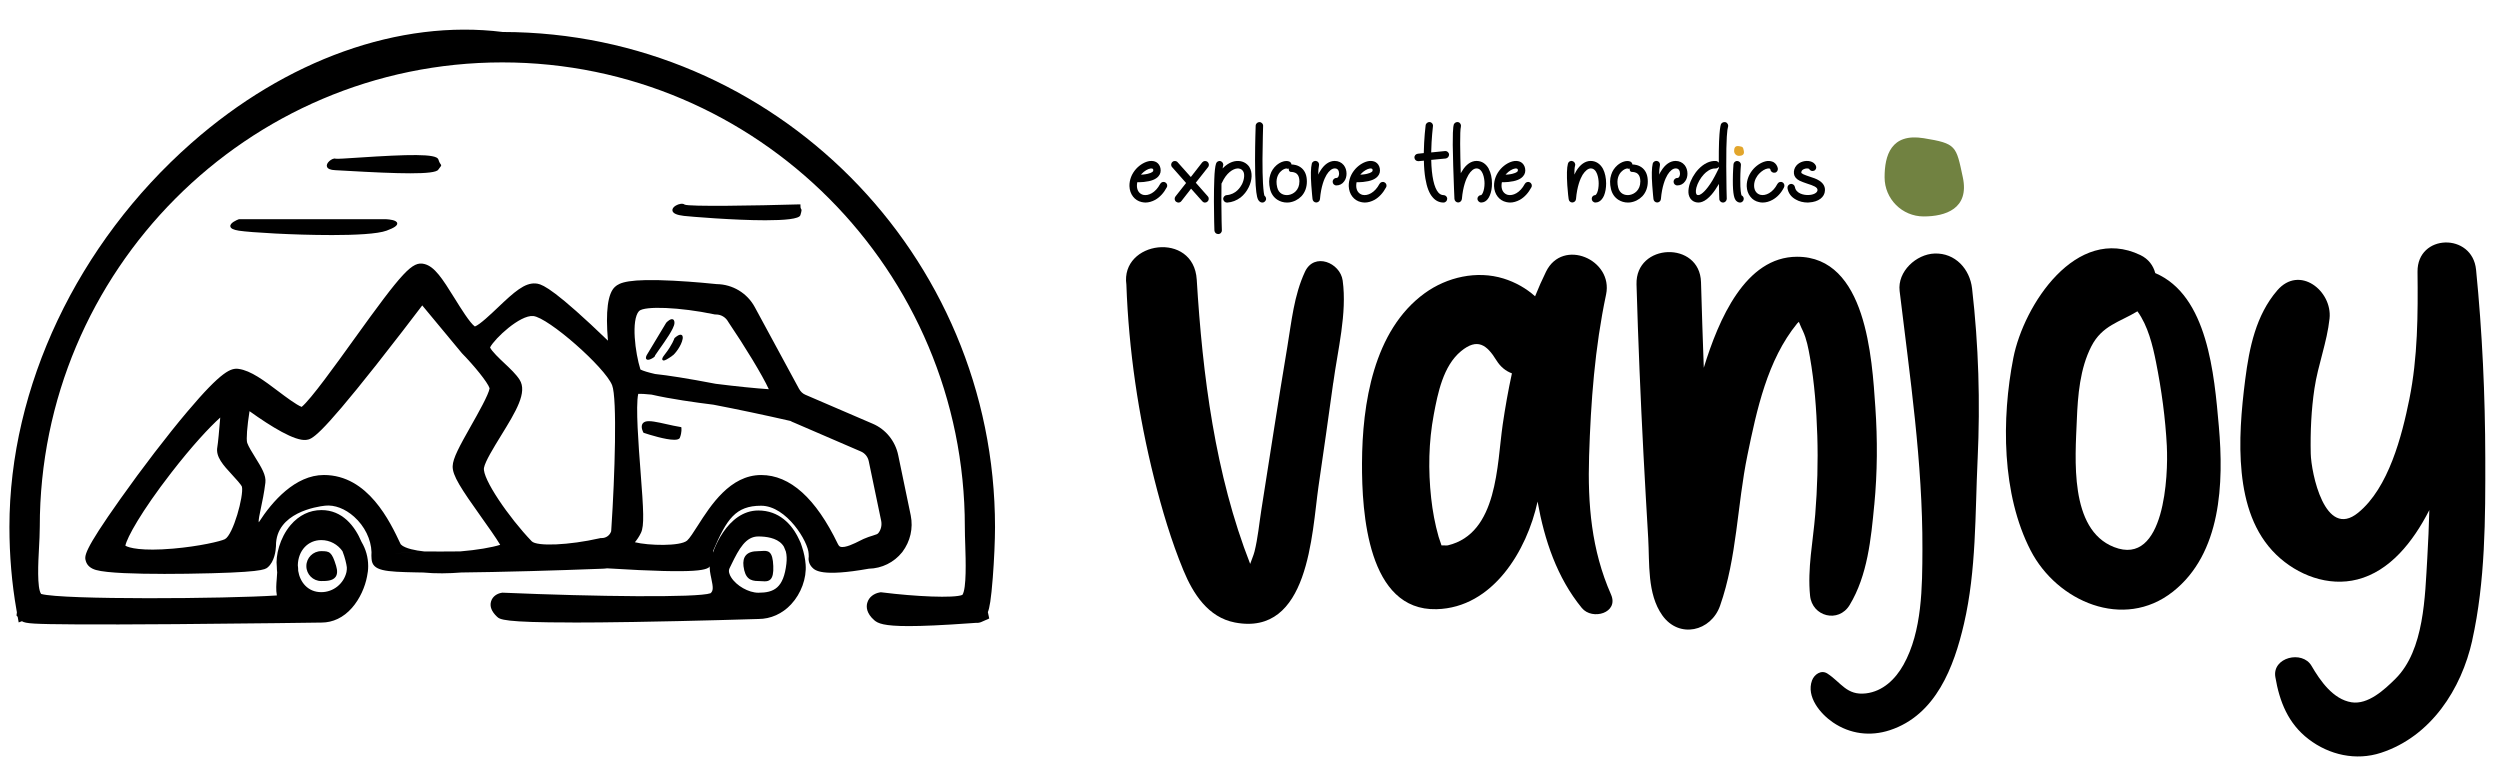 <?xml version="1.0" encoding="UTF-8"?>
<svg xmlns="http://www.w3.org/2000/svg" version="1.1" viewBox="0 0 873 270">
  <!-- Generator: Adobe Illustrator 28.7.1, SVG Export Plug-In . SVG Version: 1.2.0 Build 142)  -->
  <g>
    <g id="Layer_1">
      <g>
        <g>
          <g>
            <path d="M314.45,180.67l-4.37-20.98c-.78-3.76-3.27-6.89-6.78-8.38l-23.46-10.1c-1.71-.7-3.12-2.04-4.05-3.76l-15.44-28.49c-2.03-3.76-5.92-6.11-10.29-6.11,0,0-29.31-3.18-32.82,0s0,26.07,0,26.07c0,0-25.67-25.88-30.48-26.3s-15.98,15.31-21.2,15.11-13.46-20.81-18.24-22-36.36,50.47-41.55,50.17c-5.19-.3-16.49-12.59-22.92-13.46-6.43-.88-50.3,59.42-49.35,62.46s56.22,1.6,57.65.39,1.59-4.8,1.59-4.8c0-11.19,10.61-16.52,20.43-17.59s20.27,9.16,20.27,20.35c0,0-.19-1.4,0,1.64s76.79,0,76.79,0c.55,0,1.09-.08,1.64-.16,0,0,33.99,2.12,33.68.16-.45-2.81.08-3.87.08-3.87,4.78-11.19,9.04-18.12,20.19-18.12s20.13,14.38,20.27,20.35.95-2.76,0,1.64c-.68,3.18,16.99,0,16.99,0,3.51,0,6.86-1.57,9.12-4.38,2.1-2.82,2.96-6.34,2.26-9.86h0ZM81.06,139.73s-1.02,14.2-1.56,17.06,7.36,8.63,8.5,12.13-2.75,20.04-7.8,22.62c-5.05,2.58-38.21,7.63-40.07,0-1.85-7.63,36.66-56.43,40.93-51.82,4.26,4.61,0,0,0,0ZM113.1,169.55c-12.39,0-22.33,18.77-23.46,22-1.14,3.22-1.8-5.45-2.73-7.97s1.06-6.93,2.12-15.46c.29-2.32-4.83-8.41-6.18-12.27-1.34-3.85,1.72-18.71,1.72-18.71,0,0,17.63,13.37,21.91,12.84s40.85-49.23,40.85-49.23l16.68,20.12s9.61,9.81,10.6,14.09-12.73,23.52-12.86,27.94,17.25,24.79,17.46,28.65-38.45,8.91-42.64,0c-4.2-8.91-10.99-22-23.46-22h0ZM217.24,184.5c0,3.91-3.2,7.04-7.09,7.04,0,0-22.24,5.08-27.13,0s-18.91-22.05-17.62-28.88c1.29-6.83,15.69-23.83,12.94-28.1-2.75-4.27-12.41-10.34-10.76-14.32s12.08-14.16,18.94-13.54c6.87.62,27.71,19.1,30.64,26.46,2.93,7.36,0,51.35,0,51.35h.08,0ZM250.06,106.15c3.12,0,5.92,1.72,7.41,4.38,0,0,17.38,25.73,15.44,28.49-1.95,2.76,1.46-.39.39.55-1.07.94-51.24-3.96-52.85-8.53s-4.74-19.67,0-24.89c4.74-5.22,29.62,0,29.62,0ZM309.62,188.42c-1.64,2.04-3.67,1.82-6.55,3.13s-10.74,6.35-13.8,0-11.07-22-23.46-22-19.02,18.13-23.46,22c-4.45,3.86-21.93,2.52-24.63,0-2.7-2.52.69-2.63,2.81-7.04s-4.66-47.42,0-50.17c4.66-2.76,56.91,9.24,56.91,9.24.39.23.78.47,1.25.63l23.39,10.1c2.57,1.1,4.37,3.37,4.91,6.03l4.37,20.98c.47,2.58-.16,5.17-1.71,7.12h0Z"/>
            <path d="M57.07,200.4c-9.15,0-19.75-.26-23.55-1.36-1.88-.54-3.06-1.56-3.52-3.02-.56-1.79-1.05-3.33,12.01-21.76,7.69-10.86,16.44-22.27,23.41-30.52,12.15-14.4,15.3-15.27,17.92-14.92,4.24.58,8.95,4.12,13.93,7.88,2.39,1.8,6.2,4.67,8.07,5.39,3.2-2.61,12.08-14.98,18.08-23.33,17.34-24.14,20.58-27.62,24.78-26.57,3.53.88,6.2,4.95,10.61,12.07,2.02,3.26,5.33,8.6,7.02,9.75,1.73-.63,5.65-4.37,8.05-6.65,5.68-5.41,9.36-8.69,13.19-8.37,1.59.14,4.26.37,19.22,14.27,2.1,1.96,4.16,3.91,6.01,5.7-.88-10.21-.06-16.52,2.46-18.8,1.61-1.46,4.64-2.94,20.38-2.14,7.19.37,13.9,1.06,15.12,1.19,5.58.07,10.67,3.14,13.31,8.03l15.43,28.49c.55,1.01,1.32,1.74,2.22,2.11l23.52,10.12c4.55,1.93,7.9,6.05,8.92,11l4.37,21.01c.9,4.51-.14,9.05-2.92,12.77l-.08.1c-2.86,3.57-7.09,5.65-11.64,5.75-16.51,2.94-18.81.57-19.79-.45-.98-1.02-1.41-2.37-1.18-3.75-.02-.37-.03-.72-.04-1.02-.09-4.11-7.68-16.77-16.6-16.77s-12,4.64-16.75,15.74c-.03.19-.08.82.11,2,.19,1.16-.16,2.33-.96,3.21-1.27,1.4-2.7,2.98-36.2.91-.52.07-1.08.13-1.7.14-1.24.05-19.89.78-38.33,1.14-3.88.08-7.49.13-10.81.17-4.36.35-9.06.43-13.36.01-.82-.01-1.6-.02-2.36-.04-10.94-.22-15.4-.47-15.67-4.72-.04-.69-.1-1.53-.02-2.36-.15-4.48-2.39-9.07-6.07-12.36-3.14-2.81-6.83-4.22-10.13-3.86-2.87.31-17.16,2.45-17.16,13.94v.17c-.07,1.56-.5,5.41-2.89,7.43-.92.78-2.19,1.85-28.22,2.23-2.39.04-5.23.06-8.23.06ZM129.81,193.77,148.17,192.57c3.67.04,7.92.02,12.53-.02,5.79-.46,11.16-1.4,13.97-2.3-1.48-2.49-4.39-6.57-6.49-9.52-7.26-10.2-10.21-14.68-10.11-17.94.08-2.78,2.38-6.96,6.42-14.12,2.34-4.13,6.21-10.98,6.48-13.09-.71-2.14-5.44-7.91-9.59-12.15l-.2-.23-13.73-16.55c-3.46,4.56-9.68,12.69-16.07,20.78-20.29,25.66-22.5,25.94-24.45,26.18-3.91.5-12.21-4.59-19.8-10.03-.83,5.28-1.19,9.81-.81,11.06.45,1.3,1.71,3.32,2.82,5.11,2.15,3.47,3.86,6.22,3.53,8.81-.46,3.72-1.09,6.65-1.59,9-.39,1.84-.88,4.14-.72,4.76,0,.02.01.03.02.05,4.65-7.26,12.73-16.5,22.72-16.5,15.43,0,23.1,16.28,26.78,24.1,0,0,.49.97,3.65,1.8,1.39.36,2.96.62,4.64.79ZM84.99,192.06c-.09.11-.18.22-.26.33.12,0,.24-.01.35-.02-.03-.1-.06-.2-.09-.3ZM43.78,190.55c1.16.74,5.67,1.98,16.65,1.03,9.18-.79,16.66-2.57,18.1-3.3,2.9-1.49,6.63-15.14,5.96-18.3-.26-.74-2.23-2.89-3.42-4.17-3.12-3.38-5.81-6.3-5.18-9.69.24-1.31.65-5.8,1.02-10.32-3.78,3.4-9.83,9.88-17.16,19.35-10.43,13.47-15.45,22.64-15.97,25.4ZM265.81,165.88c10.07,0,19.07,8.1,26.77,24.07.39.8.73.92.88.97,1.6.55,5.07-1.21,6.73-2.05.52-.26.98-.5,1.36-.67,1.23-.56,2.31-.88,3.18-1.15,1.45-.44,1.72-.56,2.02-.94.89-1.12,1.25-2.65.97-4.18l-4.35-20.88c-.31-1.53-1.34-2.8-2.76-3.4l-23.29-10.05c-.5-.18-.92-.39-1.28-.6-9.01-2.06-18.45-4.06-26.9-5.68-6.24-.77-15.08-2.01-21.62-3.52-2.03-.21-3.61-.31-4.65-.25-.95,4.21.13,18.21.79,26.83,1.09,14.06,1.36,19.2.16,21.7-.67,1.39-1.42,2.44-2.11,3.27,4.68,1.19,15.87,1.47,18.23-.58.87-.75,2.33-3.04,3.74-5.25,4.49-7.02,11.26-17.64,22.13-17.64ZM171.13,121.32c.53,1.3,3.42,4.03,5.02,5.53,2.09,1.97,4.07,3.84,5.28,5.73,2.83,4.4-1.28,11.1-6.5,19.58-2.58,4.2-5.5,8.95-5.92,11.19-.7,3.69,8.73,17.42,16.66,25.66,1.8,1.87,13.08,1.38,23.67-1.03l.4-.09h.41c1.54,0,2.84-1,3.27-2.38l.08-1.24c1.19-17.92,2.06-45.21.25-49.75-2.51-6.3-22.34-23.69-27.56-24.16-4.6-.41-13.37,7.74-15.07,10.97ZM249.91,134.02c7.2.91,14.19,1.61,18.56,1.89-2.29-4.99-8.41-14.99-14.04-23.32l-.17-.27c-.86-1.54-2.47-2.5-4.2-2.5h-.38l-.37-.08c-11.76-2.46-24.23-2.99-26.16-1.12-2.82,3.11-1.33,14.63.49,20.41.97.5,2.77,1.03,5.12,1.57,4.5.48,11.15,1.5,21.15,3.42ZM170.99,135.44h0ZM166.1,114.14h0Z"/>
          </g>
          <g>
            <path d="M224.98,150.82s-1.46-2.59.5-3.25,7.52,1.18,12.09,1.89c0,0,.22,1.39-.5,3.25s-12.09-1.89-12.09-1.89Z"/>
            <path d="M235.44,153.57c-3.01,0-8.53-1.72-10.58-2.4l-.13-.04-.07-.12c-.04-.06-.88-1.59-.44-2.74.19-.5.58-.84,1.15-1.04,1.38-.46,4.15.16,7.35.88,1.64.37,3.33.75,4.92,1l.26.04.04.26c0,.06.23,1.51-.53,3.44-.2.52-.94.72-1.97.72ZM225.23,150.52c5.29,1.74,11.14,2.97,11.5,2.06.5-1.28.53-2.33.5-2.8-1.52-.25-3.12-.61-4.68-.96-2.97-.67-5.77-1.3-6.96-.9-.36.12-.58.32-.69.6-.24.62.11,1.56.33,2Z"/>
          </g>
          <g>
            <path d="M112.18,192.83c-2.65,0-4.83,2.19-4.83,4.85s2.18,4.85,4.83,4.85,6.29-.05,4.83-4.85-2.1-4.85-4.83-4.85Z"/>
            <path d="M112.18,202.9c-2.87,0-5.2-2.34-5.2-5.22s2.33-5.22,5.2-5.22,3.69.19,5.18,5.11c.53,1.74.46,3.02-.2,3.92-1.05,1.41-3.32,1.41-4.98,1.41ZM112.18,193.2c-2.46,0-4.47,2.01-4.47,4.49s2,4.49,4.47,4.49c1.5,0,3.57,0,4.39-1.12.51-.69.54-1.78.09-3.26-1.39-4.59-1.86-4.59-4.48-4.59Z"/>
          </g>
          <g>
            <path d="M264.82,181.18c-8.81,0-13.52,12.68-14.01,16.17s3.18,9.06-1.06,12.26c-4.31,3.25-74.19.3-74.19.3,0,0-2.94.52,0,3.29,2.94,2.77,89.26,0,89.26,0,8.81,0,14.1-9.05,13.59-15.85s-4.79-16.17-13.59-16.17ZM264.82,209.91c-7.02,0-15.38-7.32-12.71-12.76,2.67-5.44,5.69-12.76,12.71-12.76s13.83,2.88,12.71,12.76c-1.13,9.88-5.69,12.76-12.71,12.76Z"/>
            <path d="M199.88,217.37c-24.19,0-25.31-1.07-26.34-2.03-1.89-1.79-2.59-3.58-2.06-5.34.54-1.82,2.2-2.73,3.56-2.97l.32-.06h.32c32.28,1.38,67.97,1.8,72.44.19,1-.85.94-2.04.27-5.15-.36-1.66-.73-3.37-.49-5.05.67-4.79,6.14-18.7,16.91-18.7,7.16,0,11.72,4.71,14.21,10.09.43.81.78,1.67,1.03,2.59.72,2.14,1.14,4.29,1.28,6.21.36,4.8-1.58,10.11-5.06,13.86-3.08,3.32-7.15,5.14-11.46,5.14-.12,0-21.76.69-43.48,1.04-8.65.14-15.71.2-21.45.2ZM176.92,210.63h0ZM254.08,208.79c-.27.63-.64,1.24-1.13,1.82,1.25-.03,2.48-.07,3.7-.1-.9-.51-1.76-1.08-2.57-1.72ZM248.24,207.11h0s0,0,0,0ZM264.82,187.33c-4.35,0-6.69,4.12-9.5,9.95l-.57,1.17c-.51,1.04.02,2.27.55,3.13,1.85,2.98,6.12,5.4,9.52,5.4,5.47,0,8.82-1.66,9.79-10.16.18-1.62.12-3.03-.19-4.22-.19-.56-.42-1.11-.67-1.66-.19-.33-.41-.63-.66-.91-1.99-2.23-5.6-2.7-8.28-2.7Z"/>
          </g>
          <g>
            <path d="M264.82,192.83c-2.65,0-5.35.72-4.83,4.85s2.18,4.85,4.83,4.85,5.08,1.23,4.83-4.85-2.1-4.85-4.83-4.85Z"/>
            <path d="M267,203c-.34,0-.69-.02-1.04-.05-.37-.03-.75-.05-1.13-.05-2.81,0-4.65-.87-5.2-5.17-.21-1.67.08-2.96.85-3.84.86-.97,2.24-1.43,4.35-1.43.41,0,.79-.03,1.16-.05,1.04-.07,2.01-.14,2.75.52.79.71,1.19,2.17,1.29,4.74.1,2.43-.22,3.91-1,4.67-.55.54-1.25.66-2.02.66ZM266.94,193.1c-.28,0-.58.02-.91.05-.38.03-.78.06-1.21.06-1.85,0-3.1.39-3.8,1.18-.63.71-.86,1.81-.67,3.26.48,3.83,1.88,4.53,4.47,4.53.4,0,.8.03,1.19.05,1.04.07,1.94.14,2.5-.41.61-.6.87-1.94.78-4.12-.09-2.33-.43-3.67-1.05-4.23-.33-.3-.77-.38-1.3-.38Z"/>
          </g>
          <g>
            <path d="M175.33,14.83C94.58,4.57,6.94,90.68,6.94,183.99c0,9.55.78,19.1,2.42,28.41,0,0,.44-.16.23,1.33s102.67,0,102.67,0c8.81,0,13.01-11.87,12.48-16.11s-3.75-15.82-12.48-15.82-12.7,11.13-11.94,15.82-2.12,10.76,2.43,12.9-86.06,3.31-90.43,0-2.1-17.61-2.1-26.54C10.22,92.48,84.28,18.12,175.4,18.12s165.19,74.44,165.19,165.86c0,8.85,1.49,23.11-2.1,26.54s-30.79,0-30.79,0c0,0-3.03.6,0,3.29,3.03,2.69,33.49-.14,33.52,0s-.83-.24.23-1.33,2.34-18.94,2.34-28.41c0-93.38-75.62-169.23-168.46-169.23,0,0,80.75,10.27,0,0ZM100.32,197.62c0-7.04,4.84-12.69,11.86-12.69s12.71,5.71,12.71,12.76-5.69,12.76-12.71,12.76-11.86-5.78-11.86-12.82Z"/>
            <path d="M317.29,218.63c-8.67,0-10.74-.94-12.03-2.08-2.7-2.39-2.81-4.59-2.42-6.01.59-2.18,2.53-3.3,4.15-3.62l.58-.11.59.07c11.29,1.42,25,2.08,27.9.86,1.5-2.12,1.17-12.31,1.01-17.26-.08-2.32-.15-4.51-.15-6.5,0-89.43-72.46-162.19-161.52-162.19S13.89,94.55,13.89,183.99c0,2.3-.14,4.83-.28,7.52-.25,4.58-.75,13.92.76,15.9,7.44,2.09,64.68,1.7,82.31.52-.37-1.98-.19-4.03-.05-5.69.07-.82.14-1.61.16-2.35-.08-.65-.12-1.32-.13-2-.48-3.8,1.01-10.06,4.82-14.54,2.91-3.42,6.64-5.23,10.79-5.23,7.24,0,11.62,5.52,13.99,11.15,1.47,2.46,2.31,5.34,2.31,8.41,0,1.24-.14,2.45-.4,3.62-.67,3.57-2.46,7.8-5.29,11-2.95,3.34-6.62,5.1-10.61,5.1-.2,0-25.6.37-50.82.55-14.83.11-26.69.14-35.28.08-14.3-.09-17.23-.26-18.51-1.1l-1.14.42-.34-1.94-.42-.48.14-1.11-.14-.78c-1.64-9.33-2.47-19.11-2.47-29.05,0-48.88,23.75-98.97,63.53-134.02C99.91,20.8,139.54,6.67,175.56,11.17c94.81.12,171.9,77.64,171.9,172.9,0,4.64-.31,11.56-.78,17.64-.6,7.72-1.15,10.66-1.72,12.04l.48,2.23-2.77,1.22c-.57.25-1.17.34-1.77.29-.41.03-1.1.08-2.01.14-9.9.71-16.77,1-21.59,1ZM309.66,210.74h0,0ZM336.21,207.66h0ZM14.05,207.31s0,0,0,0ZM104.13,199.35c.62,3.92,3.36,7.43,8.06,7.43,4.27,0,7.87-3,8.8-7.02.13-.71.16-1.3.12-1.69-.13-1.07-.61-3.31-1.52-5.6-1.64-2.34-4.34-3.87-7.4-3.87-4.67,0-8.08,3.67-8.19,8.77.09.66.13,1.33.13,1.98Z"/>
          </g>
          <g>
            <path d="M117.09,55.77c1.01.5,34.64-3.05,35.63,0s1.56.97,0,3.29-30.28.23-35.63,0-1.01-3.79,0-3.29Z"/>
            <path d="M143.34,60.52c-5.57,0-13.26-.35-22.42-.88-1.7-.1-3.03-.18-3.84-.21-1.69-.07-2.64-.47-2.9-1.21-.21-.6.1-1.31.84-1.98.66-.58,1.63-1.08,2.22-.81.46.1,4-.13,7.75-.38,17.71-1.17,27.43-1.42,28.08.61.37,1.15.66,1.51.81,1.69.31.38.17.59-.08.89-.15.17-.39.47-.77,1.03-.6.89-4.06,1.25-9.68,1.25ZM116.85,56.09c-.23,0-.8.22-1.35.7-.49.43-.74.9-.64,1.18.07.19.42.64,2.24.72.81.04,2.15.11,3.85.21,7.48.43,30.25,1.75,31.45-.05.4-.59.66-.91.82-1.09,0,0,.01-.01.02-.02-.22-.28-.53-.76-.88-1.86-.6-1.87-19.34-.63-27.33-.1-6.15.41-7.75.49-8.11.32-.02,0-.05-.01-.08-.01Z"/>
          </g>
          <g>
            <path d="M83.5,76.91h51.37s7.87.4,0,3.29c-7.87,2.89-45.29.94-51.37,0s0-3.29,0-3.29Z"/>
            <path d="M115.54,82.08c-13.09,0-28.19-.92-32.1-1.52-1.97-.31-2.93-.79-3.01-1.54-.13-1.18,2.21-2.18,2.93-2.45l.13-.02h51.37c1.12.06,3.69.3,3.85,1.4.12.81-.99,1.59-3.73,2.6-3.12,1.15-10.85,1.54-19.45,1.54ZM83.56,77.27c-1.19.47-2.45,1.26-2.4,1.67,0,.05.12.54,2.39.89,6.45,1,43.42,2.87,51.19.02,3.3-1.21,3.26-1.79,3.26-1.8-.04-.28-1.46-.69-3.15-.78h-51.28Z"/>
          </g>
          <g>
            <path d="M238.86,71.74c1.3,1.13,40.3,0,40.3,0,0,2.41.86.34,0,3.29s-32.71.88-40.3,0c-7.6-.88-1.3-4.42,0-3.29Z"/>
            <path d="M267.35,76.92c-11.22,0-26.44-1.29-28.54-1.53-2.49-.29-3.79-.88-3.99-1.8-.13-.63.3-1.29,1.19-1.81.99-.58,2.39-.89,3.07-.33,1.41.75,24.72.37,40.06-.08h.38s0,.37,0,.37c0,.92.12,1.07.19,1.15.29.35.26.62-.21,2.24-.39,1.35-5.59,1.79-12.16,1.79ZM238.1,71.88c-.46,0-1.1.17-1.71.53-.57.34-.91.74-.85,1.03.04.2.41.88,3.35,1.22,10.6,1.23,39.24,2.56,39.91.26.1-.34.4-1.38.36-1.55-.18-.21-.33-.46-.37-1.25-7.31.21-38.87,1.04-40.18-.1-.1-.09-.28-.13-.52-.13Z"/>
          </g>
        </g>
        <g>
          <path d="M228.36,124.16c.36.09-3.46,2.47-2.18,0l6.78-11.27s2.34-2.42,2.18,0c-.17,2.56-7.15,11.19-6.78,11.27Z"/>
          <path d="M226.27,125.64c-.23,0-.41-.07-.54-.21-.36-.38-.1-1.01.12-1.44l6.79-11.29c.39-.42,1.56-1.53,2.34-1.18.6.27.55,1.12.53,1.4-.12,1.8-3.22,6.16-5.27,9.04-.65.91-1.31,1.85-1.5,2.18v.02c.05.48-1.1,1.05-1.45,1.21-.41.19-.75.28-1.02.28ZM234.63,112.18c-.25,0-.9.44-1.41.97l-6.73,11.21c-.24.46-.21.62-.21.62.19.02,1.31-.54,1.69-.86.02-.24.33-.7,1.67-2.59,1.88-2.64,5.03-7.06,5.13-8.66.03-.51-.07-.67-.09-.68-.01,0-.03,0-.05,0Z"/>
        </g>
        <g>
          <path d="M234.59,123.91c-.79.54-4.69,3.29-2.1,0s3.35-5.64,3.35-5.64c0,0,2.59-2.35,2.18,0s-2.64,5.09-3.43,5.64Z"/>
          <path d="M231.76,125.88c-.17,0-.29-.06-.38-.16-.31-.34-.11-.85.82-2.02,2.51-3.19,3.28-5.5,3.29-5.52l.03-.09.07-.07c.49-.45,1.71-1.44,2.42-1.05.55.3.41,1.11.37,1.38-.41,2.4-2.69,5.26-3.58,5.88l-.21-.3.15.34c-1.75,1.21-2.55,1.62-2.98,1.62ZM236.15,118.49c-.17.48-1.04,2.69-3.38,5.65-.32.4-.51.68-.62.86.35-.17,1-.54,2.17-1.35l.06-.04c.66-.46,2.88-3.11,3.28-5.4.09-.5,0-.62,0-.62-.16-.05-.85.31-1.5.89Z"/>
        </g>
      </g>
      <g>
        <path d="M465.56,133.67c-1.62,12.09-3.42,24.16-5.15,36.24-2.34,16.38-3.29,52.45-29.21,47.46-9.33-1.8-14.58-10.05-17.95-18.21-4.25-10.26-7.48-21.2-10.19-31.96-5.54-22.04-8.93-45.08-9.73-67.8-2.14-15.28,23.54-18.83,24.57-1.75,2.02,33.32,6.44,68.08,18.66,99.27.47-1.47,1.13-2.8,1.52-4.33,1.17-4.71,1.62-9.68,2.37-14.47,1.45-9.26,2.91-18.52,4.36-27.78,1.53-9.72,3.08-19.44,4.71-29.14,1.49-8.9,2.33-18.07,6.18-26.31,3.22-6.91,12.3-3.17,13.16,3.07,1.58,11.49-1.75,24.29-3.28,35.71Z"/>
        <path d="M552.37,212.3c-8.65-10.56-13.07-23.74-15.45-37.15-3.7,17.07-15.6,37.08-35.29,37.58-24.03.61-26.09-33.65-26.02-50.96.08-20.64,3.98-46.39,21.91-59.39,7.78-5.64,18.2-8,27.51-5.12,4.06,1.26,7.9,3.39,11.02,6.21,1.17-2.92,2.44-5.8,3.83-8.62,5.81-11.84,23.54-4.22,20.96,7.99-3.94,18.63-5.34,37.42-5.93,56.43-.52,16.81.8,32.79,7.65,48.32,2.85,6.45-6.55,9.14-10.18,4.72ZM527.95,130.37c-2.07-.76-3.97-2.22-5.41-4.56-3.35-5.42-6.63-7.9-12.37-3.16-6.2,5.12-8.09,14.62-9.49,22.08-1.81,9.64-1.98,19.46-.92,29.19.5,4.55,1.33,9.08,2.59,13.49.18.63.82,2.35,1.02,3.05.55-.05,1.8.07,2.21-.02,17.51-4.16,17.12-28.23,19.17-42.24.87-5.94,1.92-11.91,3.21-17.82Z"/>
        <path d="M654.49,176.33c-1.12,11.78-2.34,24.61-8.6,34.95-3.87,6.4-13.07,4.04-13.81-3.23-.96-9.41,1.04-19.03,1.8-28.4.74-9.15,1.01-18.37.72-27.54-.29-9.15-.98-18.42-2.58-27.44-.53-2.99-1.14-6.25-2.42-9.03-.15-.32-1.04-2.15-1.44-3.25-.19.18-.39.37-.58.55-10.44,12.79-14.12,30.2-17.38,46.02-3.58,17.39-3.64,35.71-9.55,52.55-3.16,9-14.32,11.62-20.18,3.36-5.33-7.51-4.41-18.18-4.92-26.98-.57-9.68-1.13-19.37-1.64-29.05-1.04-19.84-1.87-39.68-2.44-59.53-.41-14.51,22.11-15.28,22.52-.79.28,9.97.61,19.93.97,29.9,5.21-16.97,14.55-38.72,32.54-38.76,24.23-.05,26.2,35.47,27.37,52.55.78,11.37.72,22.77-.37,34.11Z"/>
        <path d="M690.58,160.43c-.89,19.1-.41,38.6-4.75,57.35-3.49,15.08-9.78,31.91-25.92,37.21-6.83,2.24-13.9,1.33-19.85-2.73-4.45-3.04-9.37-8.98-7.31-14.64.75-2.05,3.17-3.86,5.39-2.41,4.82,3.14,6.72,7.71,13.44,6.92,5.92-.7,10.3-4.96,13.11-9.98,6.57-11.72,6.57-27.3,6.62-40.38.11-30.12-4.38-60.29-7.96-90.15-.82-6.82,5.81-12.87,12.21-13.09,7.22-.25,12.31,5.42,13.09,12.21,2.29,19.97,2.87,39.61,1.94,59.68Z"/>
        <path d="M758.73,206.65c-17.16,13.52-40.43,3.41-49.63-14.43-10.12-19.61-10.2-46.01-6.04-67.23,3.61-18.4,21.93-46.65,44.34-35.93,2.86,1.37,4.54,3.69,5.21,6.3,18.35,7.8,20.61,35.39,22.21,53.51,1.74,19.75.93,44.37-16.09,57.79ZM756.67,155.93c-.51-9.93-1.86-19.78-3.8-29.53-1.14-5.73-2.8-12.66-6.48-17.69-6.19,3.78-12.32,4.88-16.09,12.23-3.98,7.75-4.73,17.13-5.07,25.7-.53,13.31-2.75,38.24,12.99,44.4,17.81,6.98,18.95-25.36,18.44-35.12Z"/>
        <path d="M863.31,223.63c-3.8,17.01-14.39,33.53-31.87,39.25-8.74,2.86-18.08.76-25.29-4.77-7.13-5.46-10.15-13.1-11.6-21.7-1.16-6.87,9.42-9.43,12.63-3.9,3.03,5.21,7.53,11.7,13.96,12.73,5.78.92,11.55-4.43,15.36-8.22,10.1-10.02,10.3-28.86,11.11-42.14.34-5.59.55-11.17.71-16.76-5.74,11.22-13.83,21.35-25.12,24.23-10.16,2.6-20.93-1.51-28.29-8.61-7.88-7.6-11.02-18.04-12.11-28.66-1.1-10.72-.12-21.96,1.24-32.61,1.42-11.07,3.73-22.41,11.17-31.05,7.77-9.03,19.28.18,18.27,9.8-.87,8.29-4.03,16.16-5.27,24.44-1.12,7.47-1.46,15.15-1.3,22.7.15,6.78,4.95,30.12,16.53,20.71,10.69-8.68,15.31-26.88,17.9-39.66,2.96-14.65,3.02-29.63,2.86-44.52-.14-13.27,19.15-13.72,20.44-.71,2.17,21.86,3.18,43.81,3.22,65.77.05,21.06.03,43.04-4.57,63.68Z"/>
      </g>
      <g>
        <path d="M407.44,65.41c-1.04,1.95-2.42,3.46-4.03,4.37-1.13.61-2.29.95-3.42.95-.48,0-.91-.09-1.34-.17-1.21-.26-2.25-.95-2.99-1.9-.78-1-1.21-2.25-1.26-3.68-.04-2.16.78-4.29,2.34-6.02,1.39-1.51,3.16-2.51,4.76-2.73.91-.09,1.69.04,2.34.43.69.43,1.21,1.17,1.39,2.08.22,1.08,0,2.03-.69,2.81-.91,1.08-2.55,1.73-5.11,1.99-.87.09-1.69.09-2.29.09-.09.39-.13.82-.13,1.3.04,1.65.87,2.77,2.21,3.12,1.73.39,4.24-.65,5.93-3.85.35-.61,1.13-.87,1.73-.52.65.3.91,1.08.56,1.73ZM398.43,60.99c.26,0,.52-.04.78-.04,2.51-.26,3.2-.87,3.38-1.08.09-.09.17-.26.13-.56-.04-.22-.13-.48-.65-.48h-.26c-.95.13-2.21.87-3.12,1.86l-.26.3Z"/>
        <path d="M421.9,58.31l-4.33,5.5,4.2,4.76c.48.52.43,1.34-.13,1.82-.22.22-.52.35-.87.35s-.69-.17-.95-.48l-3.9-4.37-3.38,4.33c-.26.35-.65.52-1.04.52-.3,0-.56-.13-.82-.3-.56-.43-.65-1.26-.22-1.82l3.72-4.72-4.89-5.54c-.48-.52-.43-1.34.13-1.82.52-.48,1.34-.43,1.82.13l4.59,5.15,3.98-5.11c.48-.56,1.26-.65,1.82-.22.56.43.69,1.26.26,1.82Z"/>
        <path d="M436.31,58.4c1.08,1.73,1,4.5-.3,7.06-.69,1.39-1.65,2.6-2.81,3.51-1.39,1.04-2.94,1.65-4.63,1.77h-.13c-.65,0-1.21-.52-1.3-1.21-.04-.69.52-1.34,1.21-1.39,3.25-.26,4.81-2.77,5.37-3.85.91-1.9.91-3.68.39-4.46-.56-.91-1.43-1.04-2.08-1-1.47.13-3.77,1.52-5.32,4.98-.04.13-.09.22-.17.3-.04,1.65-.04,3.68-.04,6.28,0,5.15.17,9.96.17,10,.04.74-.52,1.34-1.26,1.34h-.04c-.69,0-1.26-.52-1.3-1.26,0-.04-.17-4.85-.17-10.09,0-3.07.04-5.71.13-7.79.09-2.68.3-4.5.61-5.45.22-.69.91-1.08,1.6-.87.69.22,1.08.95.87,1.6-.04.22-.13.52-.17.95,1.43-1.52,3.16-2.47,4.89-2.6,1.86-.13,3.51.65,4.5,2.16Z"/>
        <path d="M442.12,69.43c0,.69-.61,1.3-1.3,1.3-.43,0-.82-.17-1.13-.52-.56-.56-.95-1.69-1.21-5.5-.13-2.21-.22-5.15-.22-8.74,0-6.06.22-12.03.22-12.08.04-.74.65-1.26,1.34-1.26.74.04,1.3.65,1.26,1.34,0,.04-.17,5.67-.22,11.56,0,3.42.04,6.28.17,8.44.17,2.94.39,4.03.52,4.37.35.26.56.65.56,1.08Z"/>
        <path d="M456.36,63.42c0,1.99-.65,3.77-1.9,5.11-1.13,1.17-2.64,1.95-4.29,2.16-.26,0-.52.04-.78.04-1.21,0-2.34-.35-3.29-.95-1.3-.82-2.21-2.12-2.6-3.77-.43-1.82-.43-3.51.09-5.02.39-1.3,1.17-2.42,2.16-3.29,1.47-1.26,3.25-1.77,4.46-1.3.43.17.74.61.78,1.04.65,0,2.29.13,3.64,1.34,1.17,1.08,1.73,2.6,1.73,4.63ZM453.76,63.42c0-1.26-.3-2.16-.87-2.68-.78-.74-1.95-.69-1.95-.69-.78,0-1-.65-.87-1.17-.26.09-.56.09-.82-.04h-.09c-.3,0-1.21.26-2.03,1.13-.74.74-1.86,2.47-1.13,5.45.52,2.25,2.34,2.86,3.85,2.68,1.86-.22,3.9-1.77,3.9-4.68Z"/>
        <path d="M469.26,57.7c.61.78.95,1.82.95,2.94,0,1-.26,1.95-.82,2.68-.65.95-1.65,1.43-2.73,1.43-.74,0-1.3-.56-1.3-1.3,0-.69.56-1.3,1.3-1.3.69,0,.95-.91.95-1.52,0-.52-.13-1-.39-1.34-.26-.35-.65-.48-1.13-.48-.95,0-1.99.82-2.86,2.25-.82,1.39-1.9,3.98-2.29,8.44-.04.69-.61,1.17-1.26,1.21h-.04c-.65,0-1.21-.48-1.3-1.17,0-.09-.26-2.25-.43-4.85-.26-3.55-.17-6.1.17-7.53.17-.69.91-1.13,1.6-.91.69.17,1.08.87.91,1.56-.17.74-.26,1.86-.26,3.16.22-.48.43-.87.69-1.26,1.39-2.29,3.16-3.51,5.06-3.51,1.26,0,2.38.52,3.16,1.47Z"/>
        <path d="M484.02,65.41c-1.04,1.95-2.42,3.46-4.03,4.37-1.13.61-2.29.95-3.42.95-.48,0-.91-.09-1.34-.17-1.21-.26-2.25-.95-2.99-1.9-.78-1-1.21-2.25-1.26-3.68-.04-2.16.78-4.29,2.34-6.02,1.39-1.51,3.16-2.51,4.76-2.73.91-.09,1.69.04,2.34.43.69.43,1.21,1.17,1.39,2.08.22,1.08,0,2.03-.69,2.81-.91,1.08-2.55,1.73-5.11,1.99-.87.09-1.69.09-2.29.09-.09.39-.13.82-.13,1.3.04,1.65.87,2.77,2.21,3.12,1.73.39,4.24-.65,5.93-3.85.35-.61,1.13-.87,1.73-.52.65.3.91,1.08.56,1.73ZM475.02,60.99c.26,0,.52-.04.78-.04,2.51-.26,3.2-.87,3.38-1.08.09-.09.17-.26.13-.56-.04-.22-.13-.48-.65-.48h-.26c-.95.13-2.21.87-3.12,1.86l-.26.3Z"/>
        <path d="M505.36,69.43c0,.69-.56,1.3-1.3,1.3-1.43,0-2.73-.61-3.72-1.77-1.26-1.39-2.08-3.55-2.6-6.62-.3-1.77-.48-3.9-.52-6.23l-1.9.17h-.09c-.69,0-1.26-.52-1.3-1.17-.09-.74.43-1.34,1.17-1.43l2.08-.22c.09-5.15.61-9.48.65-9.7.09-.69.74-1.21,1.47-1.13.69.09,1.21.74,1.08,1.47,0,.04-.52,4.24-.61,9.13l4.81-.48c.69-.09,1.34.43,1.43,1.17.04.69-.48,1.34-1.17,1.43l-5.06.48c.13,5.71,1,9.74,2.51,11.43.52.56,1.08.87,1.77.87.74,0,1.3.56,1.3,1.3Z"/>
        <path d="M519.87,59c.74,1.34,1.13,3.16,1.13,5.06,0,1.6-.26,3.07-.78,4.24-.87,2.08-2.25,2.42-2.99,2.42-.69,0-1.3-.61-1.3-1.3,0-.74.61-1.3,1.3-1.3.04,0,.3-.17.61-.87.35-.82.56-1.99.56-3.2,0-1.82-.61-5.24-2.81-5.24-.91,0-1.95.82-2.81,2.25-.82,1.39-1.9,3.98-2.29,8.44-.09.69-.65,1.21-1.3,1.21h-.04c-.65-.04-1.21-.56-1.26-1.26,0-.04-.26-5.67-.43-11.6-.39-12.12.04-13.72.17-14.24.17-.69.91-1.13,1.6-.95.69.17,1.08.91.91,1.6-.39,1.47-.26,8.96-.04,16.23l.48-.78c1.34-2.29,3.16-3.51,5.02-3.51s3.33,1,4.29,2.77Z"/>
        <path d="M534.76,65.41c-1.04,1.95-2.42,3.46-4.03,4.37-1.13.61-2.29.95-3.42.95-.48,0-.91-.09-1.34-.17-1.21-.26-2.25-.95-2.99-1.9-.78-1-1.21-2.25-1.26-3.68-.04-2.16.78-4.29,2.34-6.02,1.39-1.51,3.16-2.51,4.76-2.73.91-.09,1.69.04,2.34.43.69.43,1.21,1.17,1.39,2.08.22,1.08,0,2.03-.69,2.81-.91,1.08-2.55,1.73-5.11,1.99-.87.09-1.69.09-2.29.09-.09.39-.13.82-.13,1.3.04,1.65.87,2.77,2.21,3.12,1.73.39,4.24-.65,5.93-3.85.35-.61,1.13-.87,1.73-.52.65.3.91,1.08.56,1.73ZM525.75,60.99c.26,0,.52-.04.78-.04,2.51-.26,3.2-.87,3.38-1.08.09-.09.17-.26.13-.56-.04-.22-.13-.48-.65-.48h-.26c-.95.13-2.21.87-3.12,1.86l-.26.3Z"/>
        <path d="M559.78,59c.69,1.34,1.08,3.16,1.08,5.06,0,1.6-.26,3.07-.74,4.24-.91,2.08-2.25,2.42-2.99,2.42s-1.3-.61-1.3-1.3c0-.74.56-1.3,1.3-1.3.04,0,.3-.17.61-.87.35-.82.52-1.99.52-3.2,0-1.82-.56-5.24-2.77-5.24-.91,0-1.95.82-2.86,2.25-.82,1.39-1.9,3.98-2.29,8.44-.04.69-.61,1.17-1.26,1.21h-.04c-.65,0-1.17-.48-1.26-1.17-.04-.09-.3-2.25-.48-4.85-.22-3.55-.17-6.1.22-7.53.17-.69.87-1.13,1.56-.91.69.17,1.13.87.95,1.56-.22.74-.26,1.86-.26,3.16.22-.48.43-.87.65-1.26,1.39-2.29,3.16-3.51,5.06-3.51,1.77,0,3.33,1,4.29,2.77Z"/>
        <path d="M575.41,63.42c0,1.99-.65,3.77-1.9,5.11-1.13,1.17-2.64,1.95-4.29,2.16-.26,0-.52.04-.78.04-1.21,0-2.34-.35-3.29-.95-1.3-.82-2.21-2.12-2.6-3.77-.43-1.82-.43-3.51.09-5.02.39-1.3,1.17-2.42,2.16-3.29,1.47-1.26,3.25-1.77,4.46-1.3.43.17.74.61.78,1.04.65,0,2.29.13,3.64,1.34,1.17,1.08,1.73,2.6,1.73,4.63ZM572.81,63.42c0-1.26-.3-2.16-.87-2.68-.78-.74-1.95-.69-1.95-.69-.78,0-1-.65-.87-1.17-.26.09-.56.09-.82-.04h-.09c-.3,0-1.21.26-2.03,1.13-.74.74-1.86,2.47-1.13,5.45.52,2.25,2.34,2.86,3.85,2.68,1.86-.22,3.9-1.77,3.9-4.68Z"/>
        <path d="M588.31,57.7c.61.78.95,1.82.95,2.94,0,1-.26,1.95-.82,2.68-.65.95-1.65,1.43-2.73,1.43-.74,0-1.3-.56-1.3-1.3,0-.69.56-1.3,1.3-1.3.69,0,.95-.91.95-1.52,0-.52-.13-1-.39-1.34-.26-.35-.65-.48-1.13-.48-.95,0-1.99.82-2.86,2.25-.82,1.39-1.9,3.98-2.29,8.44-.04.69-.61,1.17-1.26,1.21h-.04c-.65,0-1.21-.48-1.3-1.17,0-.09-.26-2.25-.43-4.85-.26-3.55-.17-6.1.17-7.53.17-.69.91-1.13,1.6-.91.69.17,1.08.87.91,1.56-.17.74-.26,1.86-.26,3.16.22-.48.43-.87.69-1.26,1.39-2.29,3.16-3.51,5.06-3.51,1.26,0,2.38.52,3.16,1.47Z"/>
        <path d="M603.42,44.33c-.26.78-.65,3.64-.61,13.77,0,5.8.17,11.26.17,11.3,0,.69-.56,1.3-1.26,1.34h-.04c-.69,0-1.3-.56-1.3-1.26,0-.04-.09-2.21-.13-5.24l-.04.04c-.82,1.43-1.69,2.68-2.51,3.64-1.13,1.3-2.21,2.16-3.29,2.55-.43.17-.91.26-1.39.26-.52,0-1.04-.13-1.52-.35-.95-.48-1.56-1.3-1.82-2.47-.17-.87-.09-1.9.17-3.03.52-2.03,1.73-4.2,3.25-5.8,1.86-1.95,3.98-2.99,6.06-2.86.43,0,.78.26,1.04.61,0-2.9,0-5.41.09-7.4.17-3.98.43-5.24.61-5.89.22-.69.95-1.04,1.65-.87.69.22,1.08.95.87,1.65ZM600.21,58.74v-.52c-.26.39-.69.61-1.17.61-1.73-.09-3.25,1.21-4.03,2.03-1.21,1.3-2.21,3.03-2.64,4.68-.3,1.26-.22,2.25.26,2.51.17.09.43.13.87,0,.69-.3,2.21-1.3,4.5-5.06,1.08-1.86,1.9-3.64,2.21-4.24Z"/>
        <path d="M606.28,70.13c-.61-.65-1.21-2.03-1.17-7.32,0-2.77.22-5.28.22-5.41.04-.69.65-1.26,1.39-1.17.69.04,1.26.65,1.21,1.39,0,0-.22,2.42-.22,5.02-.04,3.9.3,5.19.43,5.58.48.22.78.69.78,1.21,0,.69-.56,1.3-1.3,1.3-.48,0-.95-.22-1.34-.61Z"/>
        <path d="M622.99,65.41c-1,1.99-2.38,3.46-4.03,4.37-1.08.61-2.29.95-3.42.95-.43,0-.91-.04-1.34-.17-1.21-.26-2.25-.91-2.99-1.9-.78-.95-1.21-2.25-1.26-3.64-.04-2.16.82-4.33,2.38-6.06,1.39-1.51,3.16-2.51,4.76-2.73.87-.09,1.65.09,2.29.43.74.48,1.21,1.17,1.43,2.08.13.74-.3,1.43-1,1.56-.74.13-1.43-.3-1.56-1-.04-.26-.13-.56-.87-.48-1,.13-2.21.87-3.16,1.9-.65.69-1.73,2.21-1.69,4.2.04,1.65.91,2.81,2.25,3.12,1.73.39,4.24-.65,5.89-3.81.35-.65,1.13-.91,1.77-.56.61.3.87,1.13.52,1.73Z"/>
        <path d="M637.27,66.53c-.09,2.34-2.29,3.98-5.5,4.16-.17.04-.35.04-.48.04-1.52,0-2.99-.35-4.16-1.04-1.65-.87-2.68-2.29-2.94-3.98-.09-.69.39-1.34,1.08-1.47.74-.13,1.39.39,1.52,1.08.35,2.21,3.07,2.9,4.85,2.77,1.47-.04,2.99-.69,3.03-1.69.09-1.04-1.47-1.6-3.64-2.29-1-.35-1.9-.65-2.68-1.04-1.17-.61-1.77-1.43-1.9-2.38-.13-1.08.17-2.08.87-2.9.56-.65,1.34-1.13,2.25-1.39,1.69-.48,3.81-.13,4.54,1.47.3.65.04,1.43-.61,1.73-.65.3-1.43.04-1.73-.61-.04-.04-.22-.13-.56-.17-.43-.04-.87.04-1.26.22-1,.43-.95,1.13-.91,1.34,0,0,.09.17.69.48.56.26,1.3.52,2.08.78,1.21.39,2.47.78,3.46,1.43,1.73,1.08,2.08,2.47,1.99,3.46Z"/>
      </g>
      <path d="M685.42,61.92c2.34,11-6.11,13.66-13.66,13.66s-13.66-6.11-13.66-13.66,2.18-15.53,13.66-13.66c11.47,1.87,11.31,2.65,13.66,13.66Z" fill="#718241"/>
      <path d="M608.95,52.73c.29,1.37-.76,1.7-1.7,1.7s-1.7-.76-1.7-1.7.27-1.94,1.7-1.7,1.41.33,1.7,1.7Z" fill="#e2a52b"/>
    </g>
  </g>
</svg>